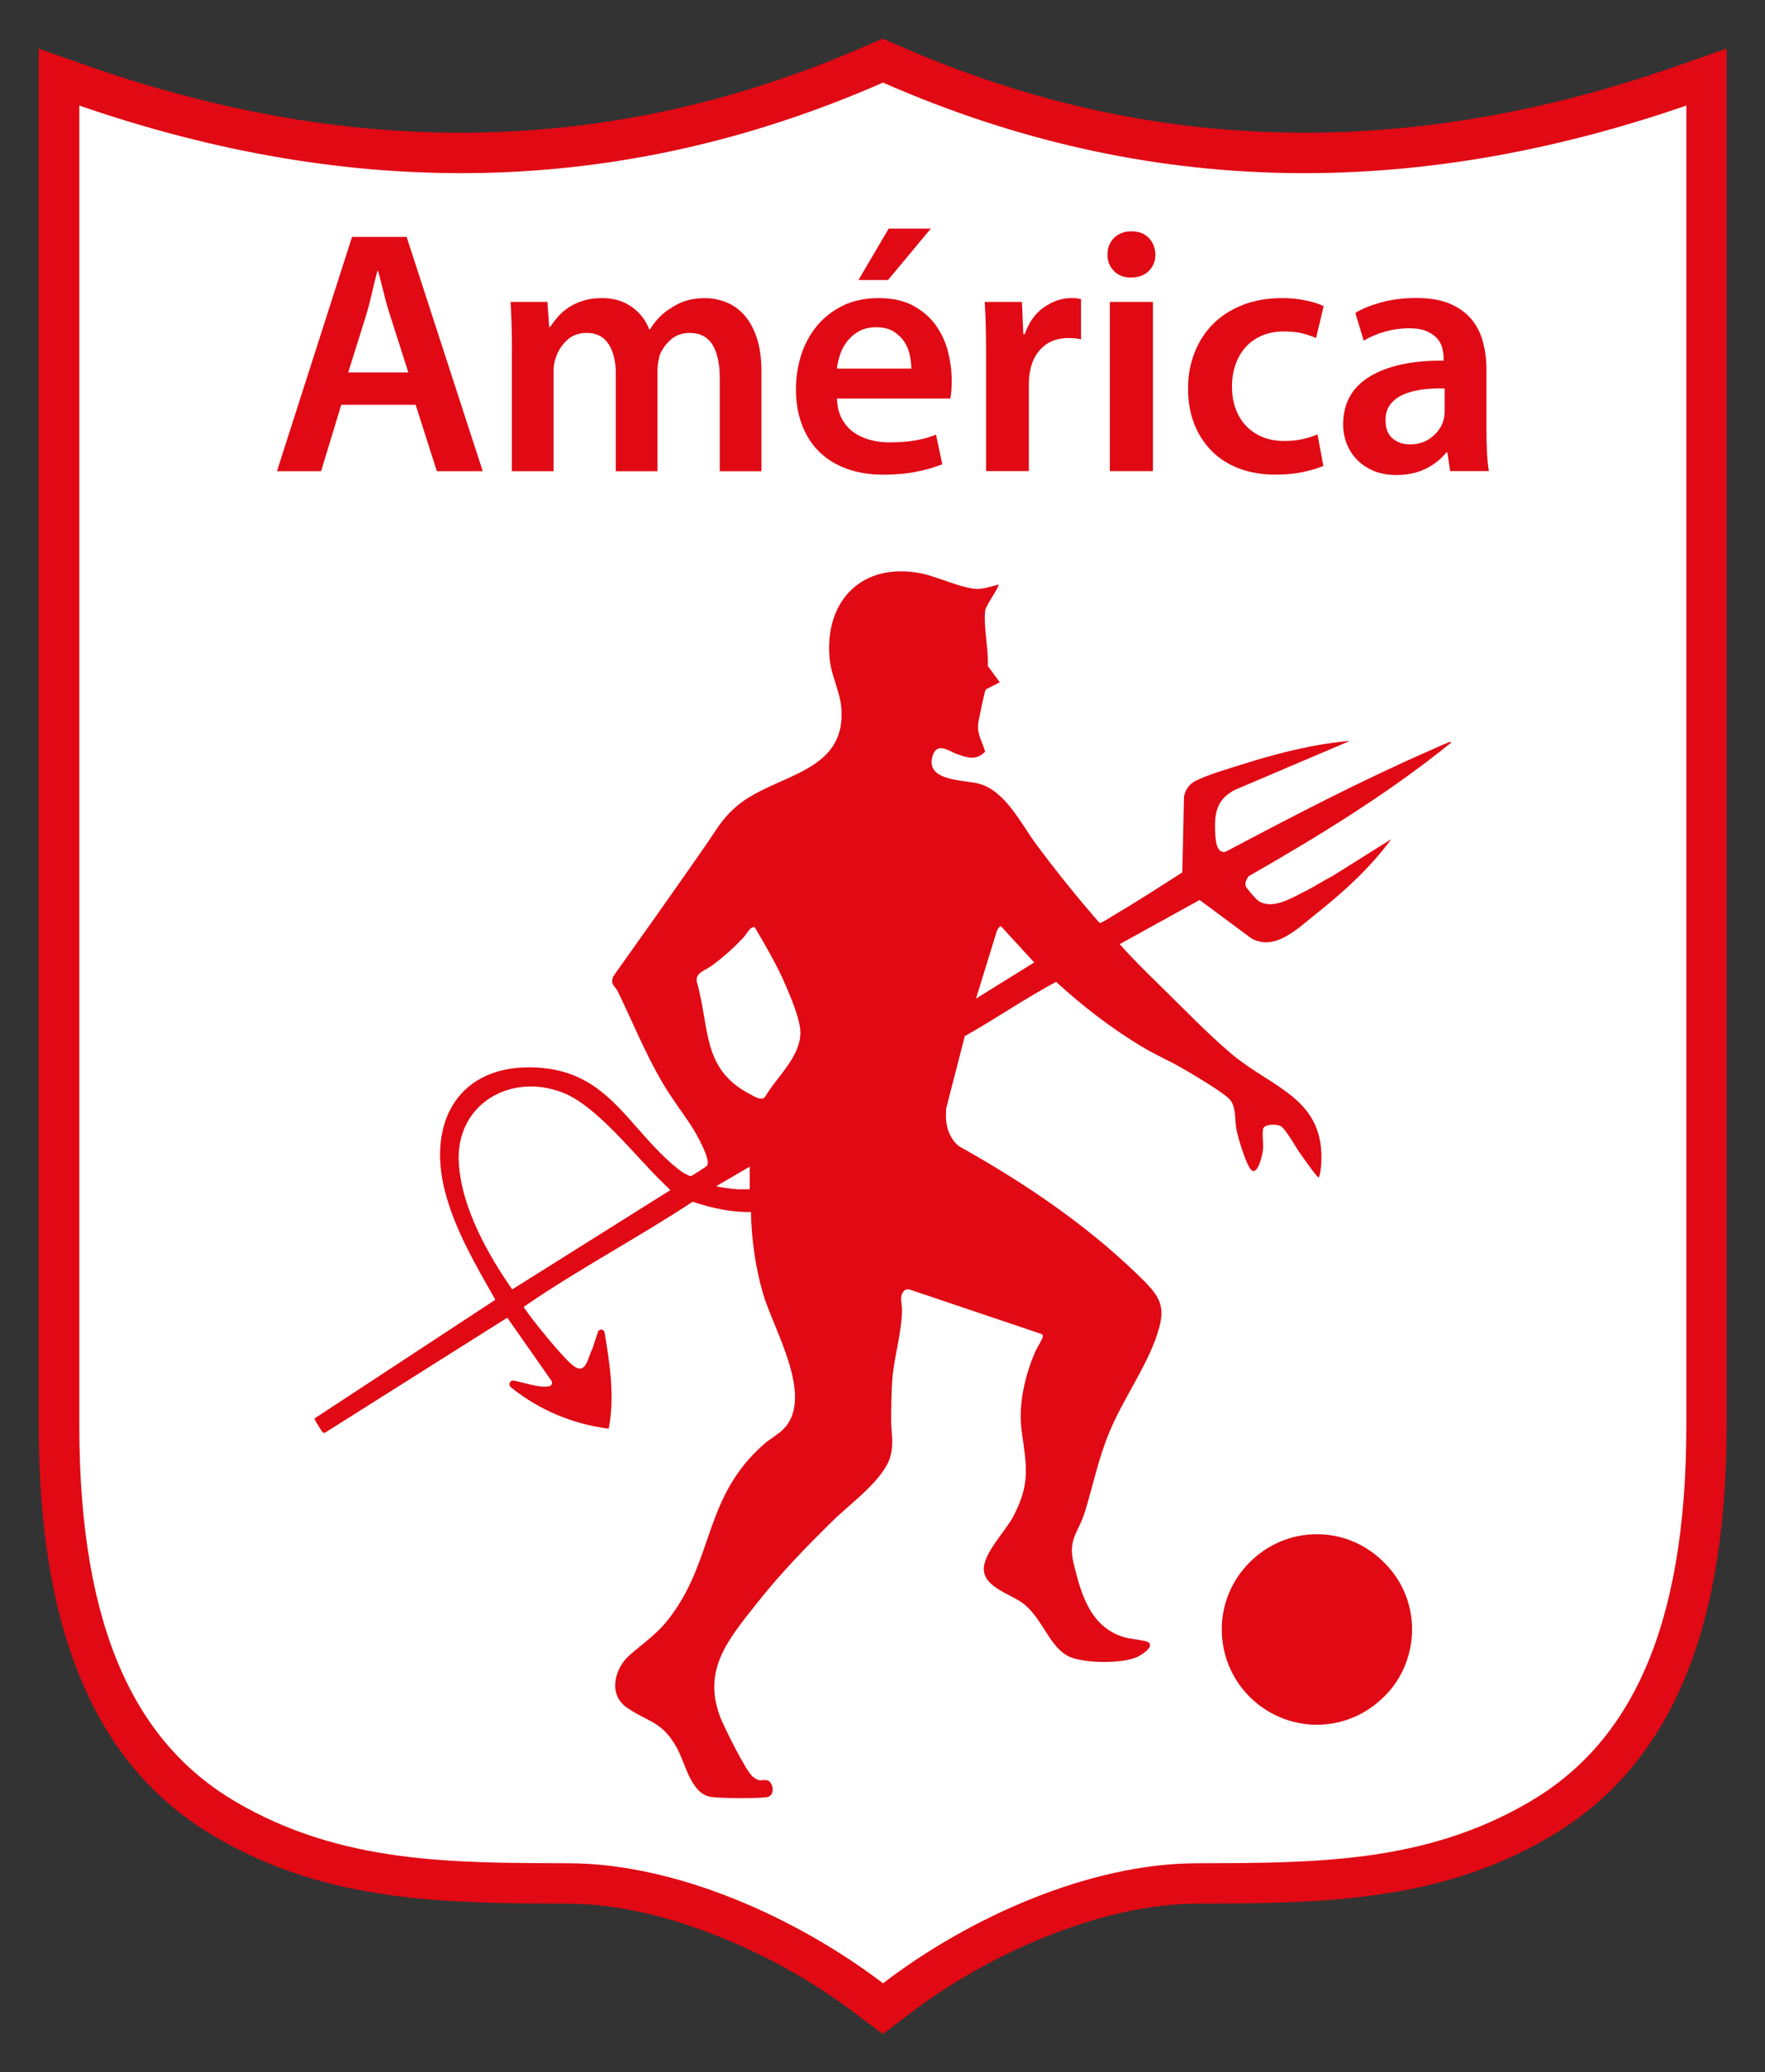 <svg xmlns:xlink="http://www.w3.org/1999/xlink" xmlns="http://www.w3.org/2000/svg" id="HQFL" version="1.1" viewBox="0 0 392.78 461.15" width="1500"  height="1761.1" ><rect x="0" y="0" width="392.78" height="461.15" fill="#333333" stroke="none"/><SCRIPT xmlns="" id="allow-copy_script"/>
  <!-- Generator: Adobe Illustrator 29.6.1, SVG Export Plug-In . SVG Version: 2.1.1 Build 9)  -->
  <defs>
    <style>
      .st0 {
        fill: #fff;
      }

      .st1 {
        fill: none;
      }

      .st2 {
        fill: #e00914;
      }
    </style>
  </defs>
  <path class="st2" d="M196.47,452.68l-5.47-4.1c-9.43-7.27-20.95-13.82-32.98-18.36-10.51-4.03-21.38-6.55-31.61-6.55-13.32-.07-26.14-.07-39.24-1.87-13.39-1.8-26.35-5.47-39.17-12.96-12.6-7.34-22.61-18.14-29.38-33.7-6.48-14.69-10.01-33.7-10.01-57.96V10.82l11.88,4.18c29.16,10.08,58.03,15.12,86.76,14.47,28.58-.58,57.1-6.84,85.54-19.3l3.67-1.58,3.6,1.58c28.37,12.46,56.88,18.72,85.54,19.3,28.66.65,57.6-4.39,86.69-14.47l11.95-4.18v306.36c0,24.26-3.53,43.27-10.01,57.96-6.84,15.55-16.85,26.35-29.45,33.7-12.74,7.49-25.78,11.16-39.17,12.96-13.03,1.8-25.92,1.8-39.24,1.87-10.15,0-21.02,2.52-31.61,6.55-12.02,4.54-23.47,11.09-32.9,18.36l-5.4,4.1Z"/>
  <path class="st0" d="M196.5,441.38c-19.22-14.62-46.08-26.71-70.06-26.71-26.21-.07-50.54,0-73.87-13.61-21.96-12.82-34.92-37.87-34.92-83.88V23.49c60.19,20.81,119.59,20.88,178.85-5.11,59.11,25.99,118.51,25.92,178.78,5.11v293.69c0,46.01-12.96,71.06-34.99,83.88-23.26,13.61-47.66,13.54-73.87,13.61-23.98,0-50.83,12.1-69.91,26.71Z"/>
  <path class="st2" d="M293.06,341.44c5.84,0,11.1,2.4,14.94,6.29,3.89,3.78,6.24,9.1,6.24,14.88s-2.35,11.22-6.24,14.99c-3.83,3.83-9.1,6.24-14.94,6.24s-11.16-2.4-14.99-6.24c-3.78-3.78-6.18-9.1-6.18-14.99s2.4-11.1,6.18-14.88c3.83-3.89,9.16-6.29,14.99-6.29Z"/>
  <path class="st1" d="M766.29,1065.75c-2.01-1.25-4.4,3.52-5.63,4.82-5.13,5.45-10.32,10.16-16.39,14.55-3.17,2.3-8.11,3.34-7.26,7.98,6.55,22.84,2.39,43.66,26.27,56.28,2.16,1.14,5.91,3.85,7.98,1.82,5.89-10.15,17.9-20.16,17.9-32.59-.01-6.44-4.87-17.82-7.51-23.98-4.32-10.08-9.85-19.45-15.36-28.88Z"/>
  <path class="st1" d="M888.07,1067.69l-10.43,33.82,29.32-18.21-16.64-18.13c-1.04-.18-1.97,1.71-2.25,2.52Z"/>
  <path class="st1" d="M888.07,1067.69l-10.43,33.82,29.32-18.21-16.64-18.13c-1.04-.18-1.97,1.71-2.25,2.52Z"/>
  <path class="st1" d="M766.29,1065.75c-2.01-1.25-4.4,3.52-5.63,4.82-5.13,5.45-10.32,10.16-16.39,14.55-3.17,2.3-8.11,3.34-7.26,7.98,6.55,22.84,2.39,43.66,26.27,56.28,2.16,1.14,5.91,3.85,7.98,1.82,5.89-10.15,17.9-20.16,17.9-32.59-.01-6.44-4.87-17.82-7.51-23.98-4.32-10.08-9.85-19.45-15.36-28.88Z"/>
  <path class="st1" d="M746.69,1196.06l1.82.41s6.84,1.19,10.3,1.15c1.62-.02,3.23-.05,4.82-.02v-11.4l-15.84,9.25-1.1.6Z"/>
  <path d="M723.48,1198.12s0,.01,0,.02l-.36.23.37-.25Z"/>
  <path class="st1" d="M746.7,1196.05l1.81.41s6.84,1.2,10.31,1.16c1.62-.02,3.23-.06,4.82-.02v-11.4l-15.84,9.25-1.1.6Z"/>
  <path class="st1" d="M766.29,1065.75c-2.01-1.25-4.4,3.52-5.63,4.82-5.13,5.45-10.32,10.16-16.39,14.55-3.17,2.3-8.11,3.34-7.26,7.98,6.55,22.84,2.39,43.66,26.27,56.28,2.16,1.14,5.91,3.85,7.98,1.82,5.89-10.15,17.9-20.16,17.9-32.59-.01-6.44-4.87-17.82-7.51-23.98-4.32-10.08-9.85-19.45-15.36-28.88Z"/>
  <path class="st1" d="M888.07,1067.69l-10.43,33.82,29.32-18.21-16.64-18.13c-1.04-.18-1.97,1.71-2.25,2.52Z"/>
  <path class="st2" d="M290.36,198.37c-2.92,1.5-7.37,4.26-10.44,2.03-.42-.31-2.53-2.71-2.66-3.11-.29-.91.11-1.57.61-2.29,15.64-8.95,31.07-18.4,45.09-29.74-.15-.31-.66-.02-.89.07-1.26.5-2.57,1.14-3.83,1.68-15.52,6.8-30.59,14.65-45.55,22.58-2.18.34-2.2-3.1-2.27-4.66-.19-4.14.47-7.07,4.33-9.12l25.66-10.92c-8.11.68-16.19,2.77-23.93,5.21-2.99.94-7.59,2.28-10.29,3.62-1.46.72-2.4,1.92-2.7,3.54l-.38,16.89c-5.12,3.28-10.25,6.61-15.49,9.69-.54.32-2.54,1.66-2.93,1.56-4.91-5.61-9.58-11.43-14.03-17.41-3.49-4.7-6.86-11.92-12.8-13.58-3.15-.88-12.01-.44-10.34-6.12.99-3.36,3.68-1.07,5.6-.41,2.39.83,4.11,1.35,6.11-.58-.62-2.28-1.73-3.61-1.56-6.12.05-.72,1.45-7.31,1.65-7.64.19-.31,2.66-1.35,3.15-1.72l-2.64-3.6c.19-3.81-1.02-8.7-.59-12.38.11-.97,3.24-5.41,2.99-5.72-1.3.27-2.93.83-4.22.93-3.27.26-9.31-2.73-13.04-3.45-13.04-2.55-21.5,5.96-20.36,18.92.34,3.8,2.34,7.39,2.62,11.06,1.12,14.65-14.64,14.6-23.14,21.72-3.42,2.87-4.71,5.46-7.13,8.94-6.74,9.7-13.57,19.35-20.43,28.97-.88,1.84.36,2.22.99,3.52,3.39,6.94,5.95,13.49,9.94,20.28,2.07,3.52,4.36,6.45,6.53,9.78.91,1.41,4.23,7.23,3.38,8.62-.11.18-3.43,2.32-3.65,2.36-.04,0-.08,0-.12,0-.98-.46-1.57-.78-1.57-.78-.93-.63-1.93-1.46-2.33-1.81-10.33-8.98-14.72-20.76-30.2-21.6-17.25-.93-24.56,11.93-20.45,27.65,2.25,8.6,6.85,16.38,11.19,24.03l-40.26,26.43c-.05.19,1.56,2.77,1.78,2.98.22.19.29.33.61.15l40.52-25.57,9.83,14.04c.31.45.08,1.07-.44,1.2h0c-2.04.49-5.22-.7-7.93-1.23-.85-.17-1.36.91-.68,1.46,6.23,5.04,13.78,8.23,21.79,9.23,1.37-7.08.27-14.34-.92-21.41-.13-.79-1.23-.87-1.48-.11l-1.19,3.65c-1.05,1.94-1.41,6.12-4.33,3.84-2.33-1.82-9-10.05-10.79-12.72-.12-.18-.12-.16-.19-.36l.28-.19h.02c.16-.11.31-.23.45-.33,11.82-8.08,24.85-14.97,36.83-22.87,4.18,1.38,8.54,2.39,12.98,2.28.1,6.02.99,12.3,2.66,18.09,2.25,7.82,11.28,22.58,4.9,29.88-1.18,1.35-3.28,2.48-4.68,3.71-13.21,11.61-11.08,24.98-20.42,37.86-3.17,4.36-5.62,5.73-9.42,9.04-3.42,2.98-4.89,8.77-.68,11.7,4.85,3.37,7.88,2.95,11.24,9.15,1.88,3.48,3.07,10.06,7.49,10.74,2.18.34,10.22.37,12.42.07,2.04-.27,1.47-3.63-.04-3.79-1.44-.15-1.53.45-3.08-.79-1.52-1.22-6.31-10.92-7.2-13.19-4.1-10.55,1.82-17.39,7.93-25.15,5.31-6.75,11.11-12.75,17.24-18.74,3.76-3.68,11.31-9.13,12.67-14.2.82-3.07.13-5.46.16-8.47.03-2.63.06-6.03.26-8.62.38-5.09,2.01-9.78,2.16-15.34.05-1.64-.72-3.25.5-4.43.33-.31.81-.4,1.24-.25l29.26,9.87c.26.09.41.36.33.63-.27.93-1.33,2.53-1.64,3.24-2.35,5.39-3.85,11.88-3.05,17.77,1.05,7.73,2.02,11.62-1.9,19.02-1.76,3.32-6.6,8.12-6.53,11.71.08,4.2,6.28,5.51,9.13,7.91,4.05,3.41,5.61,9.53,9.83,11.51,3.31,1.56,11.89,1.64,15.19.09.84-.39,3.95-2.27,2.42-3.3-.57-.38-4.08-.72-5.19-1.04-7.58-2.16-9.71-9.49-11.39-16.43-1.34-5.53,1.03-6.75,2.5-11.51,1.9-6.17,2.92-11.65,5.47-17.8,2.9-6.99,7.54-13.44,10.13-20.33,2.9-7.73,1.33-9.68-4.14-14.94-11.71-11.27-25.38-20.43-39.54-28.34-2.5-2.13-3.09-5.29-2.77-8.45l3.88-15.06h0l.24-.96.79-.44c6.58-3.76,12.87-8.08,19.53-11.64,6.07,5.54,12.64,10.63,19.74,14.8,2.66,1.56,5.53,2.81,8.15,4.32,2.47,1.43,8.78,5.13,10.61,6.9,1.62,1.57,1.24,4.56,1.62,6.77.25,1.44,2.38,9,3.66,9.3,1.36.33,2.22-4.06,2.28-4.91.08-1.13-.26-3.68.03-4.52.36-1.06,2.97-1.02,3.86-.58,1.04.5,3.41,4.76,4.3,6.01.49.7,3.81,5.42,4.15,5.44.32.02.58-2.51.61-2.98.87-14.61-10.8-16.83-19.92-24.47-5.36-4.5-11.32-10.73-16.43-15.71-2.91-2.83-5.83-5.72-8.5-8.76l17.78-9.83,11.55,8.57c5.27,2.87,10.25-2.22,14.19-5.34,6.23-4.93,12.2-10.35,16.92-16.78l-13.03,8.19c-2.09,1.07-4.07,2.38-6.15,3.44ZM149.1,264.91s0,0,0,0l-.16.1-34.95,21.95c-5.5-7.88-11.33-18.35-11.89-28.16-.76-13.12,11.6-20.21,23.26-15.59,7.59,3.01,16.05,14.16,22.18,20.03,0,0,.02.02.03.03l1.57,1.55.04.04-.07.05ZM166.84,264.68c-.7-.02-1.41,0-2.13,0-1.53.02-4.55-.51-4.55-.51l-.8-.18.49-.27,7-4.09v5.04ZM170.21,244.18c-.91.9-2.57-.3-3.53-.8-10.55-5.58-8.71-14.77-11.61-24.86-.38-2.05,1.81-2.51,3.21-3.53,2.68-1.94,4.97-4.02,7.24-6.43.54-.57,1.6-2.68,2.49-2.13,2.43,4.17,4.88,8.31,6.79,12.76,1.17,2.72,3.31,7.75,3.32,10.59,0,5.49-5.31,9.91-7.91,14.4ZM217.2,222.23l4.61-14.94c.12-.36.53-1.19.99-1.11l7.35,8.01-12.95,8.05Z"/>
  <g>
    <path class="st2" d="M75.94,90.09l-4.49,14.78h-9.82l16.71-52.14h12.15l16.94,52.14h-10.21l-4.72-14.78h-16.56ZM90.87,82.89l-4.1-12.84c-.52-1.6-.98-3.25-1.39-4.95-.41-1.7-.83-3.3-1.24-4.8h-.15c-.41,1.5-.81,3.11-1.2,4.83-.39,1.73-.81,3.37-1.28,4.91l-4.02,12.84h13.38Z"/>
    <path class="st2" d="M113.93,78.41c0-2.17-.03-4.16-.08-6-.05-1.83-.13-3.57-.23-5.22h8.2l.39,5.57h.23c.46-.72,1.03-1.47,1.7-2.24.67-.77,1.47-1.47,2.4-2.09.93-.62,2.01-1.12,3.25-1.51,1.24-.39,2.65-.58,4.25-.58,2.48,0,4.63.63,6.46,1.9,1.83,1.26,3.16,2.95,3.98,5.07h.15c1.29-2.06,2.84-3.64,4.64-4.72,1.03-.72,2.17-1.28,3.4-1.66,1.24-.39,2.63-.58,4.18-.58s3.08.28,4.6.85c1.52.57,2.87,1.5,4.06,2.79,1.19,1.29,2.14,2.98,2.86,5.07.72,2.09,1.08,4.63,1.08,7.62v22.2h-9.28v-20.81c0-3.15-.54-5.6-1.62-7.35-1.08-1.75-2.79-2.63-5.11-2.63-1.65,0-3.04.5-4.18,1.51-1.14,1.01-1.96,2.18-2.48,3.52-.1.46-.21.97-.31,1.51-.1.54-.15,1.1-.15,1.66v22.59h-9.28v-21.82c0-2.63-.53-4.78-1.59-6.46-1.06-1.68-2.7-2.51-4.91-2.51-1.81,0-3.29.57-4.45,1.7-1.16,1.14-1.95,2.37-2.36,3.71-.36.88-.54,1.91-.54,3.09v22.28h-9.28v-26.46Z"/>
    <path class="st2" d="M186.26,88.7c.05,1.7.4,3.17,1.05,4.41.64,1.24,1.49,2.24,2.55,3.02s2.28,1.35,3.67,1.74,2.84.58,4.33.58c2.22,0,4.15-.14,5.8-.43,1.65-.28,3.2-.71,4.64-1.28l1.39,6.58c-1.65.67-3.57,1.23-5.76,1.66-2.19.44-4.65.66-7.39.66-3.04,0-5.78-.45-8.2-1.35-2.42-.9-4.46-2.18-6.11-3.83-1.65-1.65-2.91-3.65-3.79-6-.88-2.35-1.31-4.96-1.31-7.85,0-2.63.39-5.16,1.16-7.58.77-2.42,1.93-4.58,3.48-6.46,1.55-1.88,3.47-3.39,5.76-4.53,2.29-1.13,4.96-1.7,8.01-1.7s5.61.57,7.7,1.7c2.09,1.14,3.76,2.59,5.03,4.37,1.26,1.78,2.17,3.75,2.71,5.92s.81,4.28.81,6.34c0,.88-.03,1.66-.08,2.36-.05.7-.13,1.25-.23,1.66h-25.22ZM202.81,82.04c0-.88-.1-1.84-.31-2.9-.21-1.06-.61-2.05-1.2-2.98-.59-.93-1.39-1.71-2.4-2.36-1.01-.64-2.31-.97-3.91-.97-1.5,0-2.77.3-3.83.89-1.06.59-1.93,1.34-2.63,2.24-.7.9-1.23,1.9-1.59,2.98-.36,1.08-.59,2.12-.7,3.09h16.56ZM207.14,50.87l-9.52,11.45h-6.58l6.73-11.45h9.36Z"/>
    <path class="st2" d="M219.45,79.34c0-2.58-.03-4.82-.08-6.73-.05-1.91-.13-3.71-.23-5.42h8.28l.31,7.19h.31c.93-2.68,2.37-4.69,4.33-6.03,1.96-1.34,3.94-2.01,5.96-2.01.46,0,.85.01,1.16.04.31.03.67.09,1.08.19v8.97c-.41-.1-.84-.18-1.28-.23-.44-.05-.94-.08-1.51-.08-2.32,0-4.22.66-5.69,1.97-1.47,1.32-2.41,3.06-2.82,5.22-.1.41-.18.86-.23,1.35-.05.49-.08,1.02-.08,1.59v19.49h-9.52v-25.53Z"/>
    <path class="st2" d="M251.78,51.48c1.65,0,2.94.49,3.87,1.47.93.98,1.42,2.22,1.47,3.71,0,1.44-.49,2.66-1.47,3.64-.98.98-2.3,1.47-3.94,1.47s-2.88-.49-3.83-1.47c-.96-.98-1.43-2.19-1.43-3.64s.49-2.73,1.47-3.71c.98-.98,2.27-1.47,3.87-1.47ZM246.98,104.86v-37.67h9.59v37.67h-9.59Z"/>
    <path class="st2" d="M294.48,103.7c-1.03.46-2.48.9-4.33,1.31-1.86.41-3.97.62-6.34.62-2.94,0-5.61-.45-8.01-1.35s-4.44-2.19-6.11-3.87c-1.68-1.68-2.98-3.69-3.91-6.03-.93-2.35-1.39-4.99-1.39-7.93s.48-5.48,1.43-7.93c.95-2.45,2.32-4.58,4.1-6.38,1.78-1.8,3.97-3.22,6.58-4.25,2.6-1.03,5.56-1.55,8.86-1.55,1.75,0,3.45.17,5.11.5,1.65.34,3.02.76,4.1,1.28l-1.7,7.12c-.77-.36-1.74-.7-2.9-1.01s-2.59-.46-4.29-.46c-1.81,0-3.43.31-4.87.93-1.44.62-2.66,1.48-3.64,2.59-.98,1.11-1.73,2.41-2.24,3.91-.52,1.5-.77,3.09-.77,4.8,0,1.96.3,3.69.89,5.18.59,1.5,1.4,2.76,2.44,3.79,1.03,1.03,2.24,1.82,3.64,2.36,1.39.54,2.91.81,4.56.81s3.08-.14,4.29-.43c1.21-.28,2.28-.63,3.21-1.04l1.31,7.04Z"/>
    <path class="st2" d="M322.72,104.86l-.62-4.18h-.23c-1.19,1.5-2.72,2.71-4.6,3.64-1.88.93-4.06,1.39-6.54,1.39-1.91,0-3.6-.31-5.07-.93-1.47-.62-2.71-1.46-3.71-2.51-1.01-1.06-1.77-2.26-2.28-3.6-.52-1.34-.77-2.73-.77-4.18,0-4.74,1.99-8.32,5.96-10.71,3.97-2.4,9.44-3.57,16.4-3.52v-.62c0-.62-.09-1.31-.27-2.09-.18-.77-.54-1.48-1.08-2.13-.54-.64-1.31-1.2-2.32-1.66-1.01-.46-2.33-.7-3.98-.7-1.86,0-3.69.26-5.49.77-1.81.52-3.35,1.19-4.64,2.01l-1.86-6.19c1.39-.88,3.26-1.65,5.61-2.32,2.35-.67,5.02-1.01,8.01-1.01s5.49.44,7.5,1.31c2.01.88,3.61,2.05,4.8,3.52,1.19,1.47,2.02,3.16,2.51,5.07.49,1.91.74,3.89.74,5.96v13.62c0,1.7.04,3.34.12,4.91.08,1.57.22,2.95.43,4.14h-8.59ZM321.48,86.45c-1.7-.05-3.34.03-4.91.23-1.57.21-2.97.57-4.18,1.08-1.21.52-2.19,1.24-2.94,2.17-.75.93-1.12,2.12-1.12,3.56,0,1.86.53,3.22,1.59,4.1,1.06.88,2.33,1.31,3.83,1.31,1.91,0,3.52-.53,4.84-1.59,1.31-1.06,2.18-2.26,2.59-3.6.1-.36.18-.72.23-1.08.05-.36.08-.7.08-1.01v-5.18Z"/>
  </g>
</svg>